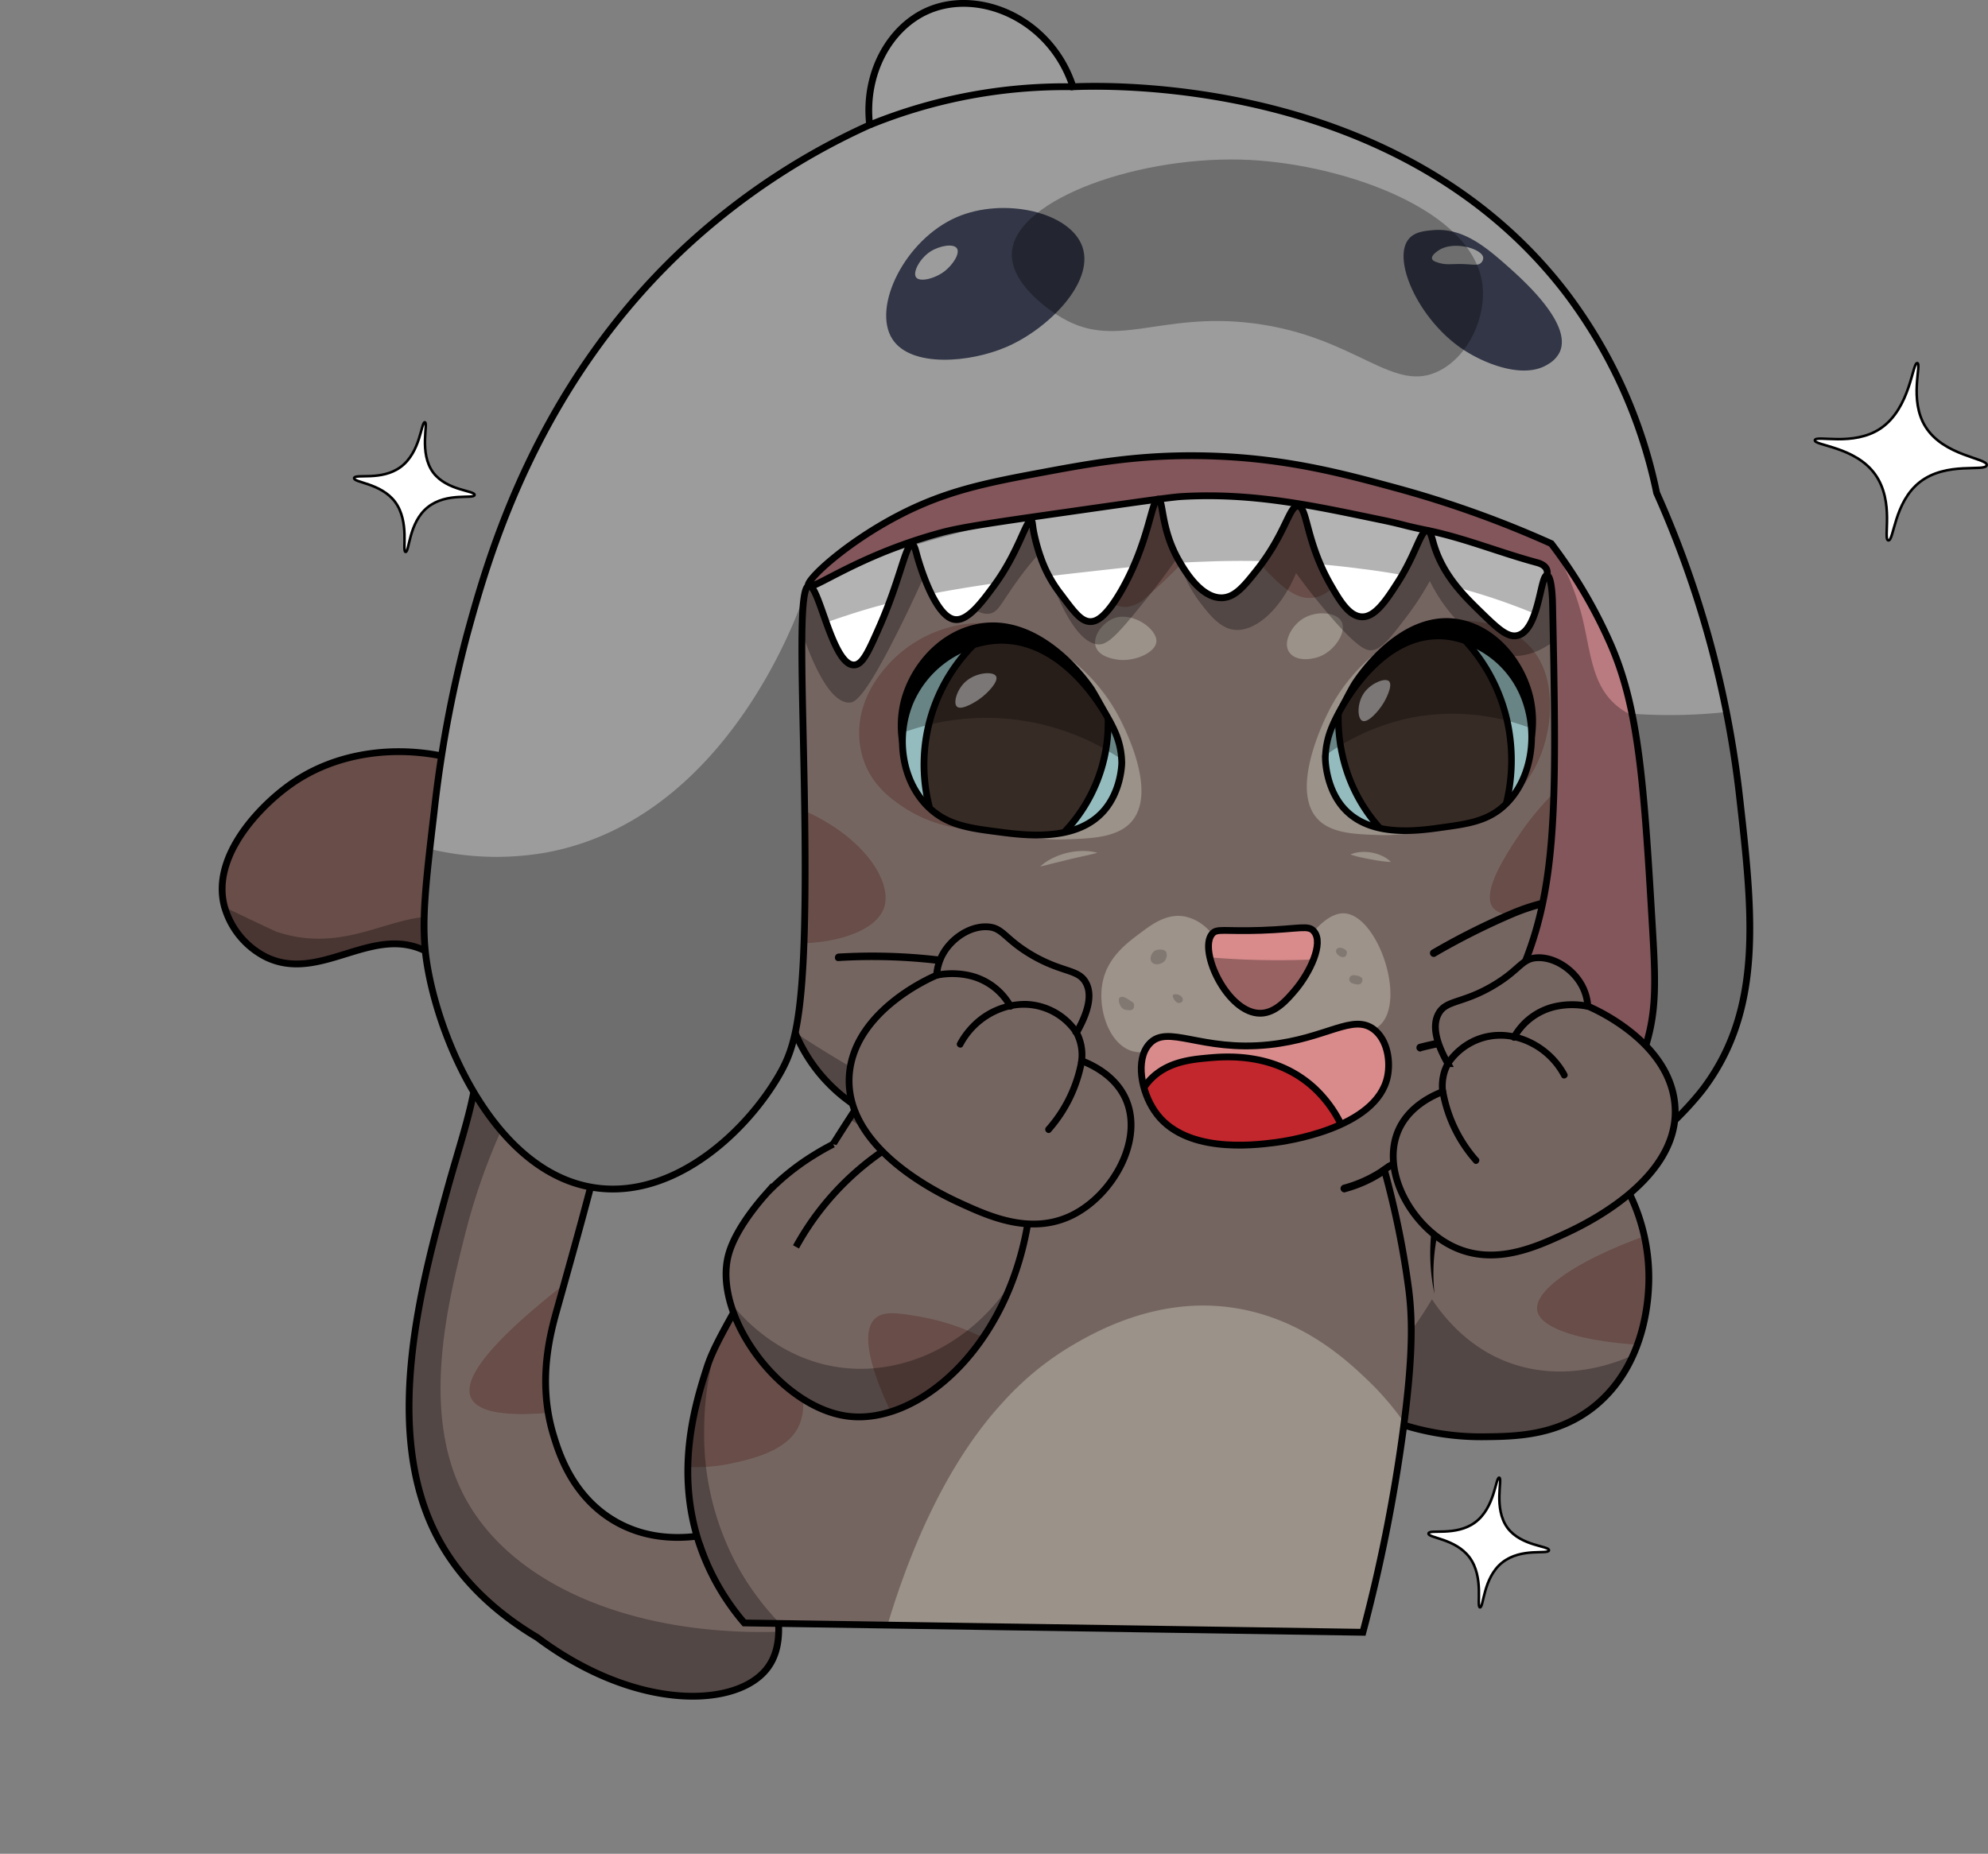 <svg xmlns="http://www.w3.org/2000/svg" xmlns:xlink="http://www.w3.org/1999/xlink" viewBox="0 0 529.68 494.03">
  <rect x="0" y="0" width="529.68" height="494.03" fill="#808080" stroke="none"/>
  <defs>
    <clipPath id="clip-path" transform="translate(58.31)">
      <path d="M304.3,375.08a69.4,69.4,0,0,0,32.35,7.82c8.58-.07,19.67-.17,29.48-7.82,14-11,14.71-29,14.86-33.13a51.11,51.11,0,0,0-8.52-29.74l-71.56-9.65L283.43,344Z" style="fill: #756561;stroke: #000;stroke-miterlimit: 10;stroke-width: 1.812px"/>
    </clipPath>
    <clipPath id="clip-path-2" transform="translate(58.31)">
      <path d="M138.91,406.38c-2.1.9-19,7.78-33.92-1.3C94,398.39,90.53,387,89.15,382.45c-4.44-14.65-.68-27.67,1.12-34.09,12.61-45.06,18.91-67.59,16-88.85-.7-5.16-5.26-38.81-32.35-52.95-16.24-8.49-38.4-8.82-54.26,2.08-8.51,5.85-21.56,19.3-18.26,32.61a21.63,21.63,0,0,0,11.22,13.83C27,262,40.68,246.37,55,253.4c5.56,2.72,8.35,7.43,10,10.29,9,15.14,1.42,33.05-4.17,53.47-6.66,24.29-17,62.1-3.69,90.28,6.85,14.47,18.57,23.5,27.69,28.94,26.68,20,53.83,18.79,61.56,7.83C152.37,435.85,148.13,420.2,138.91,406.38Z" style="fill: #756561;stroke: #000;stroke-miterlimit: 10;stroke-width: 1.812px"/>
    </clipPath>
    <clipPath id="clip-path-3" transform="translate(58.31)">
      <path d="M140,432.51a63.29,63.29,0,0,1-12-21.14c-6.43-19.51-1.15-36.91,1.92-46.57,1.79-5.63,4.43-10.43,21-38.86,7.39-12.65,14-23.15,19.14-31a43.8,43.8,0,0,1-9.69-8.51c-10.19-12.1-10.71-26.41-10.64-31.68q-10.39-64-20.8-128.12L268.46,72.77l99.28,54.36q2.37,57.57,4.73,115.13c-1.88,8.18-8.18,30.4-28.84,45.62A71.25,71.25,0,0,1,324,298a42.72,42.72,0,0,1-13.47,13.71c.63,2.28,1.47,5.48,2.37,9.33A227.93,227.93,0,0,1,317.08,344c.95,7.85,1.08,17.59-1.56,37.31A436.06,436.06,0,0,1,304.82,435Z" style="fill: #756561;stroke: #000;stroke-miterlimit: 10;stroke-width: 1.812px"/>
    </clipPath>
    <clipPath id="clip-path-4" transform="translate(58.31)">
      <path d="M205.58,170.83a27.24,27.24,0,0,0-21.39,16.23c-3.9,9.38-2.24,21.11,4.84,28,5,4.87,10.95,5.64,18.56,6.62,7.46,1,21,2.7,28.25-5.67,4.56-5.26,4.72-12.29,4.73-12.65a21,21,0,0,0-1.89-8.51C235.93,188.59,224,168.5,205.58,170.83Z" style="fill: #94bcbe;stroke: #000;stroke-miterlimit: 10;stroke-width: 1.812px"/>
    </clipPath>
    <clipPath id="clip-path-5" transform="translate(58.31)">
      <path d="M327.72,169.67a25.87,25.87,0,0,1,20.13,16.23c3.66,9.39,2.1,21.11-4.56,28-4.7,4.88-10.3,5.64-17.46,6.62-7,1-19.74,2.71-26.57-5.67-4.29-5.26-4.44-12.28-4.45-12.65a22.24,22.24,0,0,1,1.78-8.51C299.17,187.44,310.39,167.34,327.72,169.67Z" style="fill: #94bcbe;stroke: #000;stroke-miterlimit: 10;stroke-width: 1.758px"/>
    </clipPath>
    <clipPath id="clip-path-6" transform="translate(58.31)">
      <path d="M264.59,248.9a12.32,12.32,0,0,0-7.23-4.66c-4.78-.87-8.65,2-12,4.52-3.68,2.76-8.69,6.54-9.93,13.23-1.29,7,1.73,16.18,7.81,18.09a9.46,9.46,0,0,0,5.55-.12,92.15,92.15,0,0,0,54.37-4.55c3.2-.12,5.09-1.12,6.26-2.25,6.95-6.71-.56-28.75-9.22-29.72-1.58-.18-4.46.21-8.45,4.75a42.87,42.87,0,0,1-27.21.71Z" style="fill: #9d938a"/>
    </clipPath>
    <clipPath id="clip-path-7" transform="translate(58.31)">
      <path d="M247.89,278.23c4.88-5.46,13.71,2.11,31.89.19,15.35-1.61,22.32-8.41,28-4.05,3.66,2.84,4.42,8.57,3.59,12.53-2.9,14-27.73,17.31-30.13,17.61-5.73.72-24.27,3-31.95-8.48C245.86,291,244.1,282.46,247.89,278.23Z" style="fill: #d98b8b;stroke: #000;stroke-miterlimit: 10;stroke-width: 1.812px"/>
    </clipPath>
    <clipPath id="clip-path-8" transform="translate(58.31)">
      <path d="M277.8,247.93c-10.06.35-11.93-.63-13.21,1-3.62,4.53,4.17,21.21,12.94,21.1,4-.05,7.1-3.65,9.25-6.19,3.77-4.46,7.73-12.42,5-15.62C290.31,246.42,288,247.57,277.8,247.93Z" style="fill: #d98b8b;stroke: #000;stroke-miterlimit: 10;stroke-width: 1.812px"/>
    </clipPath>
    <clipPath id="clip-path-9" transform="translate(58.31)">
      <path d="M227.57,23.12C221.72,5.07,202.66-3.09,189,2.79c-10.42,4.5-17.18,17-15.6,30.5a183.16,183.16,0,0,0-47.39,31c-41.42,37.5-54.35,84.63-59.93,105a320.76,320.76,0,0,0-8.71,47c-2.38,20.17-3.57,30.25-1.92,40.53,3.51,22,19.35,57.52,46.62,59.93,20.42,1.8,38.89-15.71,47.34-30.5,4.37-7.66,7.21-16.62,6.75-64.19-.33-34.44-2.17-65.5,1.05-65.94,2.71-.37,6.3,21.32,12.07,21.09,2.26-.09,3.81-3.55,6.84-10.45,5.45-12.42,6.89-21.78,8.57-21.63.64.06.93,1.45,1.33,2.93.2.72,4.4,15.94,9.84,17,3.54.73,7.43-4.57,10.76-9.1,6.45-8.78,8.55-17.59,9.81-17.25.35.09.31.83.62,2.75a49.71,49.71,0,0,0,2,7.29,34.07,34.07,0,0,0,5.37,9.73c3.51,4.7,5.3,7.1,7.75,7.18,1.45,0,4-.7,8.51-8.63,7.25-12.88,7.84-24.08,9.59-24,1.45.06.59,7.76,5.47,16.28,1.36,2.37,5.82,10.14,11.53,10,3.46-.1,5.89-3.09,9.34-7.44,7.67-9.71,8.62-17.22,10.93-17,2.54.22,2,9.36,8.69,21,2.41,4.2,4.92,8.45,8.39,8.51s6.43-4.4,9.45-9.11c4.95-7.71,6.2-14.13,7.91-13.9.85.11,1.17,1.77,1.64,3.39,2.43,8.47,8.12,14,12.67,18.43s7.14,6.84,9.81,6.15c5.65-1.46,6-16.12,7.75-16,1.36.11,1.5,7.18,1.5,7.18,1,48.2,1.48,72.3-6.53,93.79A159.83,159.83,0,0,1,324,298c3.46,4.82,10.91,13.58,22.64,16.34,25.83,6.08,47.8-22.73,49.11-24.49,15.81-21.34,12.94-46.61,9.33-78.37a273.14,273.14,0,0,0-22-80.13,132.59,132.59,0,0,0-23.88-52.95C315.26,20.61,237.53,22.7,227.57,23.12Z" style="fill: #9c9c9c;stroke: #000;stroke-miterlimit: 10;stroke-width: 1.812px"/>
    </clipPath>
    <clipPath id="clip-path-10" transform="translate(58.31)">
      <path d="M216.39,319.51c-3.56,37.76-29.28,60.38-48.79,57.91-18.14-2.29-36.12-26.94-31.82-43,2.06-7.72,10-16.2,10.43-16.69A63.35,63.35,0,0,1,158.28,308c2.13-1.34,4-2.36,5.41-3.07" style="fill: #756561;stroke: #000;stroke-miterlimit: 10;stroke-width: 1.812px"/>
    </clipPath>
    <clipPath id="clip-path-11" transform="translate(58.31)">
      <path d="M364.75,268.15a13.55,13.55,0,0,0-1.53-5.41c-2.32-4.39-7.25-7.66-11.84-7.51-4.33.14-4.6,3.2-12,7.52-8.23,4.81-12.41,3.68-14.43,7.43-1.17,2.18-1.62,6,2.52,13.27a13.15,13.15,0,0,0-1,2.4,13,13,0,0,0-.4,5.08c-2.76,1.07-8.86,3.91-11.68,10.05-5,10.94,3.33,25.82,14.35,31.18s22.25.09,29.51-3.21c4.35-2,31.7-14.4,29.67-34.82C386.26,277.21,365.76,268.55,364.75,268.15Z" style="fill: #756561;stroke: #000;stroke-miterlimit: 10;stroke-width: 1.812px"/>
    </clipPath>
    <clipPath id="clip-path-12" transform="translate(58.31)">
      <path d="M191.24,259.9a13.76,13.76,0,0,1,1.53-5.41c2.33-4.38,7.25-7.66,11.84-7.5,4.33.14,4.61,3.19,12,7.52,8.23,4.81,12.41,3.68,14.43,7.43,1.17,2.18,1.62,6-2.52,13.26a12.79,12.79,0,0,1,1.36,7.49c2.76,1.07,8.86,3.9,11.68,10.05,5,10.93-3.33,25.82-14.34,31.17s-22.26.1-29.52-3.2c-4.35-2-31.7-14.41-29.67-34.82C169.73,269,190.23,260.31,191.24,259.9Z" style="fill: #756561;stroke: #000;stroke-miterlimit: 10;stroke-width: 1.812px"/>
    </clipPath>
  </defs>
  <g id="Layer_2" data-name="Layer 2">
    <g id="Layer_4" data-name="Layer 4">
      <g>
        <path d="M304.3,375.08a69.4,69.4,0,0,0,32.35,7.82c8.58-.07,19.67-.17,29.48-7.82,14-11,14.71-29,14.86-33.13a51.11,51.11,0,0,0-8.52-29.74l-71.56-9.65L283.43,344Z" transform="translate(58.31)" style="fill: #756561"/>
        <g style="clip-path: url(#clip-path)">
          <path d="M324.89,328a51.47,51.47,0,0,0-1,16.81,52.8,52.8,0,0,1-.76-17.12Z" transform="translate(58.31)"/>
          <path d="M397.69,345.34c-14.76,17.13-36.16,24.17-53.64,17.9-11.2-4-17.8-12.42-20.84-17a93.78,93.78,0,0,1-6.45,9.59,95.22,95.22,0,0,1-16.11,16.4l-1,19.82s34.44,13.05,37,13.05,49.56-19.31,50.34-23.74S397.69,345.34,397.69,345.34Z" transform="translate(58.31)" style="opacity: 0.3"/>
          <path d="M391.43,358.64c-22.12.48-39.14-3.35-40.17-9.39-1.08-6.24,14.7-16.09,38.6-23.08Z" transform="translate(58.31)" style="fill: #684d48"/>
        </g>
        <path d="M304.3,375.08a69.4,69.4,0,0,0,32.35,7.82c8.58-.07,19.67-.17,29.48-7.82,14-11,14.71-29,14.86-33.13a51.11,51.11,0,0,0-8.52-29.74l-71.56-9.65L283.43,344Z" transform="translate(58.31)" style="fill: none;stroke: #000;stroke-miterlimit: 10;stroke-width: 1.812px"/>
      </g>
    </g>
    <g id="Layer_2-2" data-name="Layer 2">
      <g>
        <path d="M138.91,406.38c-2.1.9-19,7.78-33.92-1.3C94,398.39,90.53,387,89.15,382.45c-4.44-14.65-.68-27.67,1.12-34.09,12.61-45.06,18.91-67.59,16-88.85-.7-5.16-5.26-38.81-32.35-52.95-16.24-8.49-38.4-8.82-54.26,2.08-8.51,5.85-21.56,19.3-18.26,32.61a21.63,21.63,0,0,0,11.22,13.83C27,262,40.68,246.37,55,253.4c5.56,2.72,8.35,7.43,10,10.29,9,15.14,1.42,33.05-4.17,53.47-6.66,24.29-17,62.1-3.69,90.28,6.85,14.47,18.57,23.5,27.69,28.94,26.68,20,53.83,18.79,61.56,7.83C152.37,435.85,148.13,420.2,138.91,406.38Z" transform="translate(58.31)" style="fill: #756561"/>
        <g style="clip-path: url(#clip-path-2)">
          <path d="M101.08,374.82q-30.61,5-33.91-2.35-5-11.07,52.56-50.22L116.6,279.6,79.82,183.73l-29.74,81L57.13,280q-1.22,12.92-2.42,25.83L43.43,369.21Q37.17,392.1,30.91,415L-58.31,247.12l100.57-99,77.08,12.52s41.48,72.78,41.48,75.52-8.61,93.13-8.61,93.13Z" transform="translate(58.31)" style="fill: #684d48"/>
          <path d="M172.3,432.51c-48.51,8.34-92.13-5.4-107-33.95-11.65-22.44-4.26-51.59.52-70.44A166.68,166.68,0,0,1,88.3,277.51c-7.63-22.72-17.4-30-25-32.35-14.79-4.56-27.46,10-48,3.13,0,0-1.15-.45-21.92-10.43,0,0-29.21,96-28.17,102.26s18.26,112.17,20.35,116.35S63.78,494,63.78,494Z" transform="translate(58.31)" style="opacity: 0.3"/>
        </g>
        <path d="M138.91,406.38c-2.1.9-19,7.78-33.92-1.3C94,398.39,90.53,387,89.15,382.45c-4.44-14.65-.68-27.67,1.12-34.09,12.61-45.06,18.91-67.59,16-88.85-.7-5.16-5.26-38.81-32.35-52.95-16.24-8.49-38.4-8.82-54.26,2.08-8.51,5.85-21.56,19.3-18.26,32.61a21.63,21.63,0,0,0,11.22,13.83C27,262,40.68,246.37,55,253.4c5.56,2.72,8.35,7.43,10,10.29,9,15.14,1.42,33.05-4.17,53.47-6.66,24.29-17,62.1-3.69,90.28,6.85,14.47,18.57,23.5,27.69,28.94,26.68,20,53.83,18.79,61.56,7.83C152.37,435.85,148.13,420.2,138.91,406.38Z" transform="translate(58.31)" style="fill: none;stroke: #000;stroke-miterlimit: 10;stroke-width: 1.812px"/>
      </g>
      <g>
        <path d="M140,432.51a63.29,63.29,0,0,1-12-21.14c-6.43-19.51-1.15-36.91,1.92-46.57,1.79-5.63,4.43-10.43,21-38.86,7.39-12.65,14-23.15,19.14-31a43.8,43.8,0,0,1-9.69-8.51c-10.19-12.1-10.71-26.41-10.64-31.68q-10.39-64-20.8-128.12L268.46,72.77l99.28,54.36q2.37,57.57,4.73,115.13c-1.88,8.18-8.18,30.4-28.84,45.62A71.25,71.25,0,0,1,324,298a42.72,42.72,0,0,1-13.47,13.71c.63,2.28,1.47,5.48,2.37,9.33A227.93,227.93,0,0,1,317.08,344c.95,7.85,1.08,17.59-1.56,37.31A436.06,436.06,0,0,1,304.82,435Z" transform="translate(58.31)" style="fill: #756561"/>
        <g style="clip-path: url(#clip-path-3)">
          <path d="M218.85,230.91a13.38,13.38,0,0,1,3.38-2.25,18.32,18.32,0,0,1,7.84-1.87,13.45,13.45,0,0,1,4,.48c-1.32.37-2.6.64-3.87.92s-2.52.56-3.77.87-2.48.61-3.75.92S220.19,230.64,218.85,230.91Z" transform="translate(58.31)" style="fill: #9b9289"/>
          <path d="M301.53,227.72a8.12,8.12,0,0,1,2.8-.66,11.35,11.35,0,0,1,2.85.16,11.47,11.47,0,0,1,2.72.86,8.24,8.24,0,0,1,2.38,1.62,22,22,0,0,1-2.79-.26c-.9-.13-1.77-.28-2.64-.44s-1.74-.33-2.62-.53A23.41,23.41,0,0,1,301.53,227.72Z" transform="translate(58.31)" style="fill: #9b9289"/>
          <path d="M238.62,164.72c-3.15,1.12-6,4.92-4.93,7.77s5.65,3.31,6.35,3.37c4.28.35,9.52-2,9.75-4.84C250.07,167.69,243.6,163,238.62,164.72Z" transform="translate(58.31)" style="fill: #9b9289"/>
          <path d="M299.12,165.62c-1.44-2.66-7.32-3-10.86-.35-2.56,1.88-4.73,5.9-3.15,8.42s5.63,2.25,8.16,1.28C297.41,173.39,300.57,168.32,299.12,165.62Z" transform="translate(58.31)" style="fill: #9b9289"/>
          <path d="M203.93,166a34,34,0,0,0-26,11.58c-1.73,2-7.19,8.36-7.32,17.38a22.75,22.75,0,0,0,1.41,8.27c2.46,6.42,7.32,9.81,10.29,11.82a36.27,36.27,0,0,0,15,5.69c11.24,1.79,36.64,1.56,42.31-11.13C246.05,195.26,226.25,166.85,203.93,166Z" transform="translate(58.31)" style="fill: #684d48"/>
          <path d="M298,212.71c7.42,11.53,36.55,11.53,49.17-3,6.91-7.94,7.41-18.58,7.44-19.5.12-3.49.38-11.17-4.72-17.26-7.73-9.2-21.61-7.43-22.34-7.32C306.79,168.63,289.63,199.69,298,212.71Z" transform="translate(58.31)" style="fill: #684d48"/>
          <path d="M151,251.36c12.86.62,24.09-3.15,26.24-9.46,2.59-7.63-7.19-21.72-27.54-28.25Z" transform="translate(58.31)" style="fill: #684d48"/>
          <path d="M360.18,207.15A76.66,76.66,0,0,0,346.11,223c-3.13,4.73-9.82,14.83-6.61,18.91a5,5,0,0,0,3.3,1.66,89.48,89.48,0,0,1,10.57-2.81c1.67-.34,3.3-.62,4.87-.84Q359.22,223.53,360.18,207.15Z" transform="translate(58.31)" style="fill: #684d48"/>
          <path d="M112.92,388.7a45.28,45.28,0,0,0,23.64,1.3c4.87-1.07,13.8-3,17.37-8.87,5.38-8.78-1.54-26.15-19-40.89Z" transform="translate(58.31)" style="fill: #684d48"/>
          <path d="M172.82,454.38c2.41-11.85,12-54.78,36.31-80.93a78.51,78.51,0,0,1,18.2-14.89c5.15-3,20.72-12.21,39.95-10.4,20,1.87,33,14.12,38.53,19.38C335,395.15,332.52,436.78,332,444.21Z" transform="translate(58.31)" style="fill: #9b9289"/>
          <path d="M303.56,145c-2.25,6-6.07,13.52-11.93,14.3-10.15,1.36-17.77-18.76-26.95-16.54-3.86.93-4.4,4.94-17.46,16.28a9.08,9.08,0,0,1-5,2.66c-6.61.72-12.39-8.91-13.74-11.26l17.91-39s40.07-.7,41-.35,34.93,14.36,34.93,14.36Z" transform="translate(58.31)" style="fill: #684d48"/>
          <path d="M363.78,161.59c-5,8.58-12.94,14.07-20.21,13.12-6.21-.82-10.95-6.21-14.54-10.29a43.66,43.66,0,0,1-6.38-9.57,79.22,79.22,0,0,1-6.38,9.75c-4.34,5.68-6.51,8.51-9.22,8.69-1.22.08-3.53-.22-12.41-10.82-3.23-3.85-5.79-7.23-7.62-9.75-4.18,10-11.22,16-16.85,15.07-3.66-.62-6.39-4.17-8.77-7.27a32,32,0,0,1-5.76-12.23c-2,2.81-4.86,6.81-8.6,11.44-6.39,7.89-9.63,11.84-12.32,12-8.28.39-15.11-23.07-15.61-24.82a85.07,85.07,0,0,0-6.47,8c-4.2,5.89-4.88,7.89-6.82,8.51-2.52.8-7.11-.88-16.19-13.65-1.49,3.34-3.52,7.79-6,13-11.32,23.49-14.14,24.42-15.6,24.47-5.09.15-9.55-10-12.06-17l-4.2,91.42,1.82,13.54c8.28,5.44,17.63,11.05,28.06,16.51s20.21,9.88,29.34,13.56a63.33,63.33,0,0,1-8.51-1.15c-6.09-1.24-10.27-3-10.59-2.35-.17.35.83,1.1,2.7,2.62,5.3,4.27,7.94,6.41,7.71,7-.46,1.13-9.21-.87-17.9-4.4A92.71,92.71,0,0,1,166.28,297L134,354.21a79.36,79.36,0,0,0-4.69,26.61,73.46,73.46,0,0,0,9.13,37,72.5,72.5,0,0,0,25,26.09c-6-.19-16-.48-28.44-.79-22.83-.55-31.11-.57-33-4.89-.85-2-.77-5.87,6.63-13.76C90.51,417.07,68,411.21,68,397.56c0-2.36,14.66-292.65,14.66-292.65L206.53,74.66l122,7.56,58.15,51.53Z" transform="translate(58.31)" style="opacity: 0.3"/>
          <path d="M128,411.37a64,64,0,0,0,15.2,25.24" transform="translate(58.31)" style="fill: none;stroke: #000;stroke-miterlimit: 10;stroke-width: 1.812px"/>
          <g>
            <path d="M199.2,220.92c2.86.48,7,1.13,12.05,1.71,6.69.78,10,1.17,13.72,1.07,7.33-.21,14.43-.41,18.2-4.73,7.54-8.64-3.36-28-4.26-29.55a47.87,47.87,0,0,0-12.35-14Z" transform="translate(58.31)" style="fill: #9b9289"/>
            <path d="M237.26,190.37c-.32-.63-.83-1.61-1.48-2.81,0,0-1.25-2.29-2.39-4.17-.89-1.45-14.38-21.1-32.09-16.93-10.31,2.43-17.69,11.71-19.77,21a27.74,27.74,0,0,0,.27,12.94Z" transform="translate(58.31)"/>
            <g>
              <path d="M205.58,170.83a27.24,27.24,0,0,0-21.39,16.23c-3.9,9.38-2.24,21.11,4.84,28,5,4.87,10.95,5.64,18.56,6.62,7.46,1,21,2.7,28.25-5.67,4.56-5.26,4.72-12.29,4.73-12.65a21,21,0,0,0-1.89-8.51C235.93,188.59,224,168.5,205.58,170.83Z" transform="translate(58.31)" style="fill: #94bcbe"/>
              <g style="clip-path: url(#clip-path-4)">
                <path d="M201.09,171.81A45.31,45.31,0,0,0,191.28,221l32.39,2.36a42.15,42.15,0,0,0,12.88-36.4c-.37-1.64-2.48-10.36-10.88-15.36A24.3,24.3,0,0,0,201.09,171.81Z" transform="translate(58.31)" style="fill: #372b25;stroke: #000;stroke-miterlimit: 10;stroke-width: 1.812px"/>
                <path d="M199,181.62c-2.3,2-3.43,5.7-2.35,6.69,1.32,1.22,5.65-1.76,5.85-1.9,2.38-1.66,5.35-4.84,4.57-6.21S201.72,179.19,199,181.62Z" transform="translate(58.31)" style="fill: #fff;opacity: 0.6"/>
                <path d="M176.74,197.58a64.34,64.34,0,0,1,70.45,10l-1.66-33.09-33.68-13-22.93.35-5.68,8.4Z" transform="translate(58.31)" style="opacity: 0.3"/>
              </g>
              <path d="M205.58,170.83a27.24,27.24,0,0,0-21.39,16.23c-3.9,9.38-2.24,21.11,4.84,28,5,4.87,10.95,5.64,18.56,6.62,7.46,1,21,2.7,28.25-5.67,4.56-5.26,4.72-12.29,4.73-12.65a21,21,0,0,0-1.89-8.51C235.93,188.59,224,168.5,205.58,170.83Z" transform="translate(58.31)" style="fill: none;stroke: #000;stroke-miterlimit: 10;stroke-width: 1.812px"/>
            </g>
          </g>
          <g>
            <path d="M333.73,219.77c-2.7.48-6.6,1.12-11.34,1.71-6.29.78-9.43,1.17-12.9,1.06-6.9-.21-13.58-.41-17.12-4.72-7.1-8.65,3.16-28,4-29.55a46.91,46.91,0,0,1,11.62-14Z" transform="translate(58.31)" style="fill: #9b9289"/>
            <path d="M297.93,189.21c.29-.62.77-1.61,1.39-2.8,0,0,1.17-2.3,2.25-4.17.83-1.46,13.52-21.1,30.18-16.93,9.7,2.42,16.64,11.71,18.6,21a29.7,29.7,0,0,1-.25,12.94Z" transform="translate(58.31)"/>
            <g>
              <path d="M327.72,169.67a25.87,25.87,0,0,1,20.13,16.23c3.66,9.39,2.1,21.11-4.56,28-4.7,4.88-10.3,5.64-17.46,6.62-7,1-19.74,2.71-26.57-5.67-4.29-5.26-4.44-12.28-4.45-12.65a22.24,22.24,0,0,1,1.78-8.51C299.17,187.44,310.39,167.34,327.72,169.67Z" transform="translate(58.31)" style="fill: #94bcbe"/>
              <g style="clip-path: url(#clip-path-5)">
                <path d="M332,170.66a46.43,46.43,0,0,1,11.56,22.93,48.28,48.28,0,0,1-2.33,26.23l-30.47,2.37a42.74,42.74,0,0,1-10.56-17.73,45.06,45.06,0,0,1-1.56-18.68c.35-1.64,2.34-10.35,10.23-15.36A21.69,21.69,0,0,1,332,170.66Z" transform="translate(58.31)" style="fill: #372b25;stroke: #000;stroke-miterlimit: 10;stroke-width: 1.758px"/>
                <path d="M305.3,184.42c1.81-2.37,5.32-3.82,6.42-2.92,1.34,1.1-1.18,5.47-1.3,5.68-1.41,2.4-4.26,5.52-5.7,4.94S303.16,187.24,305.3,184.42Z" transform="translate(58.31)" style="fill: #fff;opacity: 0.6"/>
                <path d="M354.85,196.42a58.2,58.2,0,0,0-36.91-5.2,59.84,59.84,0,0,0-29.35,15.25l1.55-33.1,31.69-13,21.57.36,5.34,8.39Z" transform="translate(58.31)" style="opacity: 0.3"/>
              </g>
              <path d="M327.72,169.67a25.87,25.87,0,0,1,20.13,16.23c3.66,9.39,2.1,21.11-4.56,28-4.7,4.88-10.3,5.64-17.46,6.62-7,1-19.74,2.71-26.57-5.67-4.29-5.26-4.44-12.28-4.45-12.65a22.24,22.24,0,0,1,1.78-8.51C299.17,187.44,310.39,167.34,327.72,169.67Z" transform="translate(58.31)" style="fill: none;stroke: #000;stroke-miterlimit: 10;stroke-width: 1.758px"/>
            </g>
          </g>
          <g>
            <g>
              <path d="M264.59,248.9a12.32,12.32,0,0,0-7.23-4.66c-4.78-.87-8.65,2-12,4.52-3.68,2.76-8.69,6.54-9.93,13.23-1.29,7,1.73,16.18,7.81,18.09a9.46,9.46,0,0,0,5.55-.12,92.15,92.15,0,0,0,54.37-4.55c3.2-.12,5.09-1.12,6.26-2.25,6.95-6.71-.56-28.75-9.22-29.72-1.58-.18-4.46.21-8.45,4.75a42.87,42.87,0,0,1-27.21.71Z" transform="translate(58.31)" style="fill: #9d938a"/>
              <g style="clip-path: url(#clip-path-6)">
                <path d="M248.55,256.38c.73,1,2.7.59,3.43-.26a3.32,3.32,0,0,0,.27-.43,2.29,2.29,0,0,0,.14-2c-.61-.92-2.25-.58-2.37-.55a1.7,1.7,0,0,0-.57.2C248.49,253.84,247.87,255.49,248.55,256.38Z" transform="translate(58.31)" style="fill: #817872"/>
                <path d="M240,265.93a.47.47,0,0,0-.19.15.37.37,0,0,0,0,.18,3,3,0,0,0,.75,2.24,1.81,1.81,0,0,0,.44.39,2.82,2.82,0,0,0,1.32.31,1.58,1.58,0,0,0,1.23-.26,1.39,1.39,0,0,0,.3-1,1,1,0,0,0-.16-.64,1,1,0,0,0-.36-.29C242.56,266.59,240.87,265,240,265.93Z" transform="translate(58.31)" style="fill: #817872"/>
                <path d="M254.51,265a.51.51,0,0,0-.24.07c-.18.14-.13.42-.05.62a2.73,2.73,0,0,0,1,1.42,1.11,1.11,0,0,0,1.54-.33,1.13,1.13,0,0,0-.34-1.24A2.27,2.27,0,0,0,254.51,265Z" transform="translate(58.31)" style="fill: #817872"/>
                <path d="M299.39,255.06a1,1,0,0,0,.88-.31,1.23,1.23,0,0,0,.19-.44,1.43,1.43,0,0,0,.09-.5c0-.92-1.93-1.6-2.59-1C297,253.76,298.51,255,299.39,255.06Z" transform="translate(58.31)" style="fill: #817872"/>
                <path d="M301.9,262a6.64,6.64,0,0,0,1.08.3,1.56,1.56,0,0,0,1.37-.25,1.59,1.59,0,0,0,.34-1.11c0-.72-2.09-1.22-2.71-1A1.08,1.08,0,0,0,301.9,262Z" transform="translate(58.31)" style="fill: #817872"/>
              </g>
            </g>
            <g>
              <path d="M247.89,278.23c4.88-5.46,13.71,2.11,31.89.19,15.35-1.61,22.32-8.41,28-4.05,3.66,2.84,4.42,8.57,3.59,12.53-2.9,14-27.73,17.31-30.13,17.61-5.73.72-24.27,3-31.95-8.48C245.86,291,244.1,282.46,247.89,278.23Z" transform="translate(58.31)" style="fill: #d98b8b"/>
              <g style="clip-path: url(#clip-path-7)">
                <path d="M300.54,303.42a32.62,32.62,0,0,0-8.89-13.65c-10.46-9.42-23.59-8.24-28.18-7.82S252.53,283,248,287.89a17.17,17.17,0,0,0-3.58,6.08q.57,6.76,1.15,13.54l26.22,8.35Z" transform="translate(58.31)" style="fill: #c1272d;stroke: #000;stroke-miterlimit: 10;stroke-width: 1.812px"/>
              </g>
              <path d="M247.89,278.23c4.88-5.46,13.71,2.11,31.89.19,15.35-1.61,22.32-8.41,28-4.05,3.66,2.84,4.42,8.57,3.59,12.53-2.9,14-27.73,17.31-30.13,17.61-5.73.72-24.27,3-31.95-8.48C245.86,291,244.1,282.46,247.89,278.23Z" transform="translate(58.31)" style="fill: none;stroke: #000;stroke-miterlimit: 10;stroke-width: 1.812px"/>
            </g>
          </g>
          <g>
            <path d="M277.8,247.93c-10.06.35-11.93-.63-13.21,1-3.62,4.53,4.17,21.21,12.94,21.1,4-.05,7.1-3.65,9.25-6.19,3.77-4.46,7.73-12.42,5-15.62C290.31,246.42,288,247.57,277.8,247.93Z" transform="translate(58.31)" style="fill: #d98b8b"/>
            <g style="clip-path: url(#clip-path-8)">
              <path d="M259.18,254.67c5.44.57,11.28,1,17.47,1.15A221.3,221.3,0,0,0,302,255l-15.78,20.57-20.48,2.3s-6.91-3.37-7-4.17S259.18,254.67,259.18,254.67Z" transform="translate(58.31)" style="opacity: 0.3"/>
            </g>
            <path d="M277.8,247.93c-10.06.35-11.93-.63-13.21,1-3.62,4.53,4.17,21.21,12.94,21.1,4-.05,7.1-3.65,9.25-6.19,3.77-4.46,7.73-12.42,5-15.62C290.31,246.42,288,247.57,277.8,247.93Z" transform="translate(58.31)" style="fill: none;stroke: #000;stroke-miterlimit: 10;stroke-width: 1.812px"/>
          </g>
          <g>
            <path d="M184.29,302.48l-12-7.35-1.69-1c-1.12-.69-2.15,1.07-1,1.76l11.95,7.35,1.7,1c1.12.69,2.15-1.07,1-1.76Z" transform="translate(58.31)"/>
            <path d="M300.17,317.7a35.32,35.32,0,0,0,12.14-5.9,1,1,0,0,0,.36-1.39,1,1,0,0,0-1.39-.37,33.9,33.9,0,0,1-11.65,5.69,1,1,0,0,0,.54,2Z" transform="translate(58.31)"/>
          </g>
          <g>
            <path d="M205.49,282.82a136.17,136.17,0,0,0-35.88,11.27c-1.19.56-.15,2.32,1,1.76A134.82,134.82,0,0,1,206,284.78c1.29-.21.74-2.18-.54-2Z" transform="translate(58.31)"/>
            <path d="M215.43,259.59a151.78,151.78,0,0,0-50.3-5.47c-1.31.08-1.32,2.12,0,2a149.53,149.53,0,0,1,49.75,5.4,1,1,0,0,0,.55-2Z" transform="translate(58.31)"/>
            <path d="M324.23,254.84a189.28,189.28,0,0,1,20.57-10.35,52.69,52.69,0,0,1,20.93-4.29,1,1,0,0,0,0-2,54.52,54.52,0,0,0-21.31,4.29,188.46,188.46,0,0,0-21.22,10.63,1,1,0,0,0,1,1.76Z" transform="translate(58.31)"/>
            <path d="M320.39,280.12a88.88,88.88,0,0,1,31.87-2.27c1.3.14,1.29-1.9,0-2a90.58,90.58,0,0,0-32.42,2.34,1,1,0,0,0,.55,2Z" transform="translate(58.31)"/>
          </g>
        </g>
        <path d="M140,432.51a63.29,63.29,0,0,1-12-21.14c-6.43-19.51-1.15-36.91,1.92-46.57,1.79-5.63,4.43-10.43,21-38.86,7.39-12.65,14-23.15,19.14-31a43.8,43.8,0,0,1-9.69-8.51c-10.19-12.1-10.71-26.41-10.64-31.68q-10.39-64-20.8-128.12L268.46,72.77l99.28,54.36q2.37,57.57,4.73,115.13c-1.88,8.18-8.18,30.4-28.84,45.62A71.25,71.25,0,0,1,324,298a42.72,42.72,0,0,1-13.47,13.71c.63,2.28,1.47,5.48,2.37,9.33A227.93,227.93,0,0,1,317.08,344c.95,7.85,1.08,17.59-1.56,37.31A436.06,436.06,0,0,1,304.82,435Z" transform="translate(58.31)" style="fill: none;stroke: #000;stroke-miterlimit: 10;stroke-width: 1.812px"/>
      </g>
      <g>
        <path d="M227.57,23.12C221.72,5.07,202.66-3.09,189,2.79c-10.42,4.5-17.18,17-15.6,30.5a183.16,183.16,0,0,0-47.39,31c-41.42,37.5-54.35,84.63-59.93,105a320.76,320.76,0,0,0-8.71,47c-2.38,20.17-3.57,30.25-1.92,40.53,3.51,22,19.35,57.52,46.62,59.93,20.42,1.8,38.89-15.71,47.34-30.5,4.37-7.66,7.21-16.62,6.75-64.19-.33-34.44-2.17-65.5,1.05-65.94,2.71-.37,6.3,21.32,12.07,21.09,2.26-.09,3.81-3.55,6.84-10.45,5.45-12.42,6.89-21.78,8.57-21.63.64.06.93,1.45,1.33,2.93.2.72,4.4,15.94,9.84,17,3.54.73,7.43-4.57,10.76-9.1,6.45-8.78,8.55-17.59,9.81-17.25.35.09.31.83.62,2.75a49.71,49.71,0,0,0,2,7.29,34.07,34.07,0,0,0,5.37,9.73c3.51,4.7,5.3,7.1,7.75,7.18,1.45,0,4-.7,8.51-8.63,7.25-12.88,7.84-24.08,9.59-24,1.45.06.59,7.76,5.47,16.28,1.36,2.37,5.82,10.14,11.53,10,3.46-.1,5.89-3.09,9.34-7.44,7.67-9.71,8.62-17.22,10.93-17,2.54.22,2,9.36,8.69,21,2.41,4.2,4.92,8.45,8.39,8.51s6.43-4.4,9.45-9.11c4.95-7.71,6.2-14.13,7.91-13.9.85.11,1.17,1.77,1.64,3.39,2.43,8.47,8.12,14,12.67,18.43s7.14,6.84,9.81,6.15c5.65-1.46,6-16.12,7.75-16,1.36.11,1.5,7.18,1.5,7.18,1,48.2,1.48,72.3-6.53,93.79A159.83,159.83,0,0,1,324,298c3.46,4.82,10.91,13.58,22.64,16.34,25.83,6.08,47.8-22.73,49.11-24.49,15.81-21.34,12.94-46.61,9.33-78.37a273.14,273.14,0,0,0-22-80.13,132.59,132.59,0,0,0-23.88-52.95C315.26,20.61,237.53,22.7,227.57,23.12Z" transform="translate(58.31)" style="fill: #9c9c9c"/>
        <g style="clip-path: url(#clip-path-9)">
          <path d="M173.43,33.29a138.18,138.18,0,0,1,54.14-10.17" transform="translate(58.31)" style="fill: none;stroke: #000;stroke-miterlimit: 10;stroke-width: 1.812px"/>
          <path d="M196.6,57.87c-13.83,6-22.64,24-17.14,32.51,4.93,7.61,20.59,6.33,30.44,2.06,11.14-4.82,23.38-17.19,20.21-26.59S209.13,52.46,196.6,57.87Z" transform="translate(58.31)" style="fill: #323646"/>
          <path d="M189.63,67c-2.85,1.83-4.86,5.57-3.85,6.92s5.11.32,7.69-1.72c2.05-1.62,4.07-4.62,3.19-6S192.06,65.47,189.63,67Z" transform="translate(58.31)" style="fill: #9c9c9c"/>
          <path d="M317,63.73c-4.51,5.59,2.82,21.82,14.81,29.6,5.51,3.58,16.16,8,22.66,3.53a7.41,7.41,0,0,0,2.82-3.1c3.35-7.56-10-19.32-14-22.89-5.6-4.93-11.84-10.29-19.88-9.53C321.22,61.54,318.57,61.79,317,63.73Z" transform="translate(58.31)" style="fill: #323646"/>
          <path d="M323.24,68.92c.11.48.65.77,1.42,1,2.09.74,3.45.42,6,.44,3.41,0,4.83.62,5.73-.41a1.81,1.81,0,0,0,.49-1.3c-.29-2.35-7.72-4.55-11.77-2C324.81,66.84,323,68,323.24,68.92Z" transform="translate(58.31)" style="fill: #9c9c9c"/>
          <path d="M274.78,42.63c-28.69-1.49-62.28,10.22-63.47,24.46-.71,8.56,10.48,15.82,12.06,16.84,15.35,10,26.83-1.05,52.45,2.26,27.52,3.56,37.1,19.2,49.67,12.46,7.75-4.15,12.2-14.44,11.18-22.77C334.2,55.8,299.63,43.92,274.78,42.63Z" transform="translate(58.31)" style="opacity: 0.3"/>
          <polygon points="221.1 182.45 215.55 156.09 248.29 136.59 317.55 127.61 367.9 132.1 409.03 145.34 414 149.12 409.27 175.59 361.99 189.78 263.65 189.54 221.1 182.45" style="fill: #fff"/>
          <path d="M357.58,166.61l1.18-12.53-9.69-10.4-80.85-18.91-64.77,9.46-37.58,15.36c-.29,0-6.68,1.23-9,7.27a12.06,12.06,0,0,0,1.18,10.46c2.07-.8,5.22-2,9.1-3.25,11-3.64,25-7.25,59.81-11.19,17.1-1.93,25.65-2.9,35.36-3.19a241.93,241.93,0,0,1,42.15,1.91,181.17,181.17,0,0,1,35.36,7.92A171.63,171.63,0,0,1,357.58,166.61Z" transform="translate(58.31)" style="opacity: 0.3"/>
          <path d="M157.08,156.14c-.86-1.35,9.8-11.4,24.15-18.84,12.63-6.55,23.41-8.64,38.2-11.4,12.74-2.37,25.36-4.72,42.41-4.44,21.4.35,37.23,4.64,51.53,8.51A279.71,279.71,0,0,1,355,144.86a131.24,131.24,0,0,1,15.9,27c7.54,17.36,8.85,37.45,11.16,76.94.81,13.72.91,21.28-2.12,30.68-2.57,7.95-7.32,22.68-20.92,27.65-11.26,4.12-24.71.16-35-9.1l29.85-144.7a2.68,2.68,0,0,0-.09-1.59c-.53-1.28-2.16-1.7-2.75-1.86-9.74-2.63-19.15-6.5-29-8.53-7.35-1.51-5.6-1.42-12.86-2.92-16.56-3.41-33.33-7.26-52.73-6.1-2.76.16-12,1.49-30.55,4.14s-28,4-33.37,5.47C170.42,147.89,158,157.55,157.08,156.14Z" transform="translate(58.31)" style="fill: #b97a80;stroke: #000;stroke-miterlimit: 10;stroke-width: 1.812px"/>
          <path d="M410.85,188.45a143.35,143.35,0,0,1-16.32,1.89,141.1,141.1,0,0,1-19-.21,17.82,17.82,0,0,1-2.83-1.86c-7.07-5.67-7.14-14.74-9.58-24.29A71.07,71.07,0,0,0,355,144.86c-9.6-4.59-51.48-23.92-97-23.42-21.74.24-42.5,5-52,7.15a110.86,110.86,0,0,0-19.41,6.16A72.53,72.53,0,0,0,168.41,145a64.57,64.57,0,0,0-12.21,12.86c-1.08,3.4-20,60-68.58,69.26a76.11,76.11,0,0,1-35.22-1.89c-9.9,24.63-12.23,44.89-12.53,58.86-.77,36.5,11.35,78,11.35,78a388.11,388.11,0,0,0,105.31-60.63,381.61,381.61,0,0,0,34.75-31.91l36.95-32.28c-64.77-53.19-75.22-72.82-71-80.36.85-1.51,2.28-2.52,10.85-5.73a275.77,275.77,0,0,1,42.81-12.35c30.68-5.56,46-8.33,65-6.24,8.32.92,17.36,2.66,23.89,3.92,13.84,2.67,25.2,5.56,33.15,7.75l20.17,6.86h0c.45,1.82.86,3.63,1.21,5.44C364.74,210.1,330.31,262.25,298,298.28l85.81,44C410.65,322,422.06,302,426.37,286.93c.71-2.48,7.8-67.37,7.8-67.37Z" transform="translate(58.31)" style="opacity: 0.3"/>
        </g>
        <path d="M227.57,23.12C221.72,5.07,202.66-3.09,189,2.79c-10.42,4.5-17.18,17-15.6,30.5a183.16,183.16,0,0,0-47.39,31c-41.42,37.5-54.35,84.63-59.93,105a320.76,320.76,0,0,0-8.71,47c-2.38,20.17-3.57,30.25-1.92,40.53,3.51,22,19.35,57.52,46.62,59.93,20.42,1.8,38.89-15.71,47.34-30.5,4.37-7.66,7.21-16.62,6.75-64.19-.33-34.44-2.17-65.5,1.05-65.94,2.71-.37,6.3,21.32,12.07,21.09,2.26-.09,3.81-3.55,6.84-10.45,5.45-12.42,6.89-21.78,8.57-21.63.64.06.93,1.45,1.33,2.93.2.72,4.4,15.94,9.84,17,3.54.73,7.43-4.57,10.76-9.1,6.45-8.78,8.55-17.59,9.81-17.25.35.09.31.83.62,2.75a49.71,49.71,0,0,0,2,7.29,34.07,34.07,0,0,0,5.37,9.73c3.51,4.7,5.3,7.1,7.75,7.18,1.45,0,4-.7,8.51-8.63,7.25-12.88,7.84-24.08,9.59-24,1.45.06.59,7.76,5.47,16.28,1.36,2.37,5.82,10.14,11.53,10,3.46-.1,5.89-3.09,9.34-7.44,7.67-9.71,8.62-17.22,10.93-17,2.54.22,2,9.36,8.69,21,2.41,4.2,4.92,8.45,8.39,8.51s6.43-4.4,9.45-9.11c4.95-7.71,6.2-14.13,7.91-13.9.85.11,1.17,1.77,1.64,3.39,2.43,8.47,8.12,14,12.67,18.43s7.14,6.84,9.81,6.15c5.65-1.46,6-16.12,7.75-16,1.36.11,1.5,7.18,1.5,7.18,1,48.2,1.48,72.3-6.53,93.79A159.83,159.83,0,0,1,324,298c3.46,4.82,10.91,13.58,22.64,16.34,25.83,6.08,47.8-22.73,49.11-24.49,15.81-21.34,12.94-46.61,9.33-78.37a273.14,273.14,0,0,0-22-80.13,132.59,132.59,0,0,0-23.88-52.95C315.26,20.61,237.53,22.7,227.57,23.12Z" transform="translate(58.31)" style="fill: none;stroke: #000;stroke-miterlimit: 10;stroke-width: 1.812px"/>
      </g>
    </g>
    <g id="Layer_3" data-name="Layer 3">
      <g>
        <path d="M216.39,319.51c-3.56,37.76-29.28,60.38-48.79,57.91-18.14-2.29-36.12-26.94-31.82-43,2.06-7.72,10-16.2,10.43-16.69A63.35,63.35,0,0,1,158.28,308c2.13-1.34,4-2.36,5.41-3.07" transform="translate(58.31)" style="fill: #756561"/>
        <g style="clip-path: url(#clip-path-10)">
          <path d="M182.47,382.91c-1.46-2.61-14.16-25.6-7.56-31.57,2.22-2,5.94-1.45,11.48-.52a62.28,62.28,0,0,1,24.52,9.91Z" transform="translate(58.31)" style="fill: #684d48"/>
          <path d="M211.48,341.2c-10.48,16.55-28.62,25.66-46.22,23.18-16.66-2.35-26.54-14.18-29-17.34-18.33,15.24-21.51,25.52-20,32.47l67.31,35s6.78-4.76,13.69-10a131.27,131.27,0,0,0,14.48-12.72C223.57,378.53,214.42,349.69,211.48,341.2Z" transform="translate(58.31)" style="opacity: 0.3"/>
        </g>
        <path d="M216.39,319.51c-3.56,37.76-29.28,60.38-48.79,57.91-18.14-2.29-36.12-26.94-31.82-43,2.06-7.72,10-16.2,10.43-16.69A63.35,63.35,0,0,1,158.28,308c2.13-1.34,4-2.36,5.41-3.07" transform="translate(58.31)" style="fill: none;stroke: #000;stroke-miterlimit: 10;stroke-width: 1.812px"/>
      </g>
      <g>
        <path d="M364.75,268.15a13.55,13.55,0,0,0-1.53-5.41c-2.32-4.39-7.25-7.66-11.84-7.51-4.33.14-4.6,3.2-12,7.52-8.23,4.81-12.41,3.68-14.43,7.43-1.17,2.18-1.62,6,2.52,13.27a13.15,13.15,0,0,0-1,2.4,13,13,0,0,0-.4,5.08c-2.76,1.07-8.86,3.91-11.68,10.05-5,10.94,3.33,25.82,14.35,31.18s22.25.09,29.51-3.21c4.35-2,31.7-14.4,29.67-34.82C386.26,277.21,365.76,268.55,364.75,268.15Z" transform="translate(58.31)" style="fill: #756561"/>
        <g style="clip-path: url(#clip-path-11)">
          <path d="M359.26,286.07c-5.06-9.43-17.47-14.48-27.06-8.48a18.61,18.61,0,0,0-5.53,5.4c-.64,1,.92,1.87,1.56.91a16,16,0,0,1,17.55-6.52,19.31,19.31,0,0,1,11.93,9.6c.55,1,2.1.11,1.55-.91Z" transform="translate(58.31)"/>
          <path d="M365,267.28a22.07,22.07,0,0,0-9.4.12A17.7,17.7,0,0,0,344.3,276a.9.9,0,0,0,1.56.91,15.9,15.9,0,0,1,10.49-7.79,19.9,19.9,0,0,1,8.17-.05c1.13.22,1.61-1.51.47-1.74Z" transform="translate(58.31)"/>
          <path d="M335.58,308.63A36.78,36.78,0,0,1,327,290.69c-.2-1.14-1.94-.65-1.74.48a38.5,38.5,0,0,0,9.09,18.73c.76.87,2-.41,1.27-1.27Z" transform="translate(58.31)"/>
        </g>
        <path d="M364.75,268.15a13.55,13.55,0,0,0-1.53-5.41c-2.32-4.39-7.25-7.66-11.84-7.51-4.33.14-4.6,3.2-12,7.52-8.23,4.81-12.41,3.68-14.43,7.43-1.17,2.18-1.62,6,2.52,13.27a13.15,13.15,0,0,0-1,2.4,13,13,0,0,0-.4,5.08c-2.76,1.07-8.86,3.91-11.68,10.05-5,10.94,3.33,25.82,14.35,31.18s22.25.09,29.51-3.21c4.35-2,31.7-14.4,29.67-34.82C386.26,277.21,365.76,268.55,364.75,268.15Z" transform="translate(58.31)" style="fill: none;stroke: #000;stroke-miterlimit: 10;stroke-width: 1.812px"/>
      </g>
      <g>
        <path d="M191.24,259.9a13.76,13.76,0,0,1,1.53-5.41c2.33-4.38,7.25-7.66,11.84-7.5,4.33.14,4.61,3.19,12,7.52,8.23,4.81,12.41,3.68,14.43,7.43,1.17,2.18,1.62,6-2.52,13.26a12.79,12.79,0,0,1,1.36,7.49c2.76,1.07,8.86,3.9,11.68,10.05,5,10.93-3.33,25.82-14.34,31.17s-22.26.1-29.52-3.2c-4.35-2-31.7-14.41-29.67-34.82C169.73,269,190.23,260.31,191.24,259.9Z" transform="translate(58.31)" style="fill: #756561"/>
        <g style="clip-path: url(#clip-path-12)">
          <path d="M198.28,278.73a19.35,19.35,0,0,1,11.93-9.6,16,16,0,0,1,17.55,6.53c.64,1,2.2.06,1.56-.91a17.8,17.8,0,0,0-14.17-8,20.17,20.17,0,0,0-14.84,6.2,21.51,21.51,0,0,0-3.58,4.89c-.55,1,1,1.93,1.55.9Z" transform="translate(58.31)"/>
          <path d="M191.48,260.77a20.08,20.08,0,0,1,8.17.06,15.88,15.88,0,0,1,10.48,7.79.9.9,0,0,0,1.56-.91,17.71,17.71,0,0,0-11.29-8.56A22.23,22.23,0,0,0,191,259c-1.14.23-.66,2,.48,1.74Z" transform="translate(58.31)"/>
          <path d="M221.69,301.66a38.61,38.61,0,0,0,9.08-18.73c.2-1.14-1.54-1.62-1.74-.48a36.7,36.7,0,0,1-8.62,17.93c-.76.87.51,2.15,1.28,1.28Z" transform="translate(58.31)"/>
        </g>
        <path d="M191.24,259.9a13.76,13.76,0,0,1,1.53-5.41c2.33-4.38,7.25-7.66,11.84-7.5,4.33.14,4.61,3.19,12,7.52,8.23,4.81,12.41,3.68,14.43,7.43,1.17,2.18,1.62,6-2.52,13.26a12.79,12.79,0,0,1,1.36,7.49c2.76,1.07,8.86,3.9,11.68,10.05,5,10.93-3.33,25.82-14.34,31.17s-22.26.1-29.52-3.2c-4.35-2-31.7-14.41-29.67-34.82C169.73,269,190.23,260.31,191.24,259.9Z" transform="translate(58.31)" style="fill: none;stroke: #000;stroke-miterlimit: 10;stroke-width: 1.812px"/>
      </g>
      <path d="M153.78,332.29a74.06,74.06,0,0,1,23-25.44" transform="translate(58.31)" style="fill: none;stroke: #000;stroke-miterlimit: 10;stroke-width: 1.812px"/>
    </g>
    <g id="Layer_5" data-name="Layer 5">
      <path d="M452.54,96.76c-1.33-.26-1.79,12-9.78,17.41-7.29,4.91-17.27,1.68-17.52,3.14S436,119,441.29,126.4s2,17.39,3.52,17.61,1.48-10.15,8.41-15.55c7.15-5.57,17.52-2.63,17.81-4.5s-11.44-2.37-16.34-10.27C450.25,106.53,453.75,97,452.54,96.76Z" transform="translate(58.31)" style="fill: #fff;stroke: #000;stroke-miterlimit: 10;stroke-width: 0.68px"/>
      <path d="M341.15,393.79c-1-.16-1.11,8-6.46,11.94-5.09,3.75-12.21,1.7-12.39,2.93s7.1,1.32,10.89,6.33c4,5.34,1.81,13.24,2.82,13.37s.8-7.87,5.92-11.94,12.31-2.05,12.46-3.26-7.3-1.06-11-5.93C339.5,402,342.13,394,341.15,393.79Z" transform="translate(58.31)" style="fill: #fff;stroke: #000;stroke-miterlimit: 10;stroke-width: 0.68px"/>
      <path d="M54.89,112.53c-1-.17-1.1,8-6.46,11.93-5.09,3.76-12.2,1.71-12.39,2.94s7.11,1.32,10.89,6.32c4,5.35,1.81,13.25,2.82,13.37s.81-7.87,5.92-11.93S68,133.1,68.13,131.9s-7.3-1.07-11-5.94C53.24,120.74,55.88,112.69,54.89,112.53Z" transform="translate(58.31)" style="fill: #fff;stroke: #000;stroke-miterlimit: 10;stroke-width: 0.68px"/>
    </g>
  </g>
</svg>

